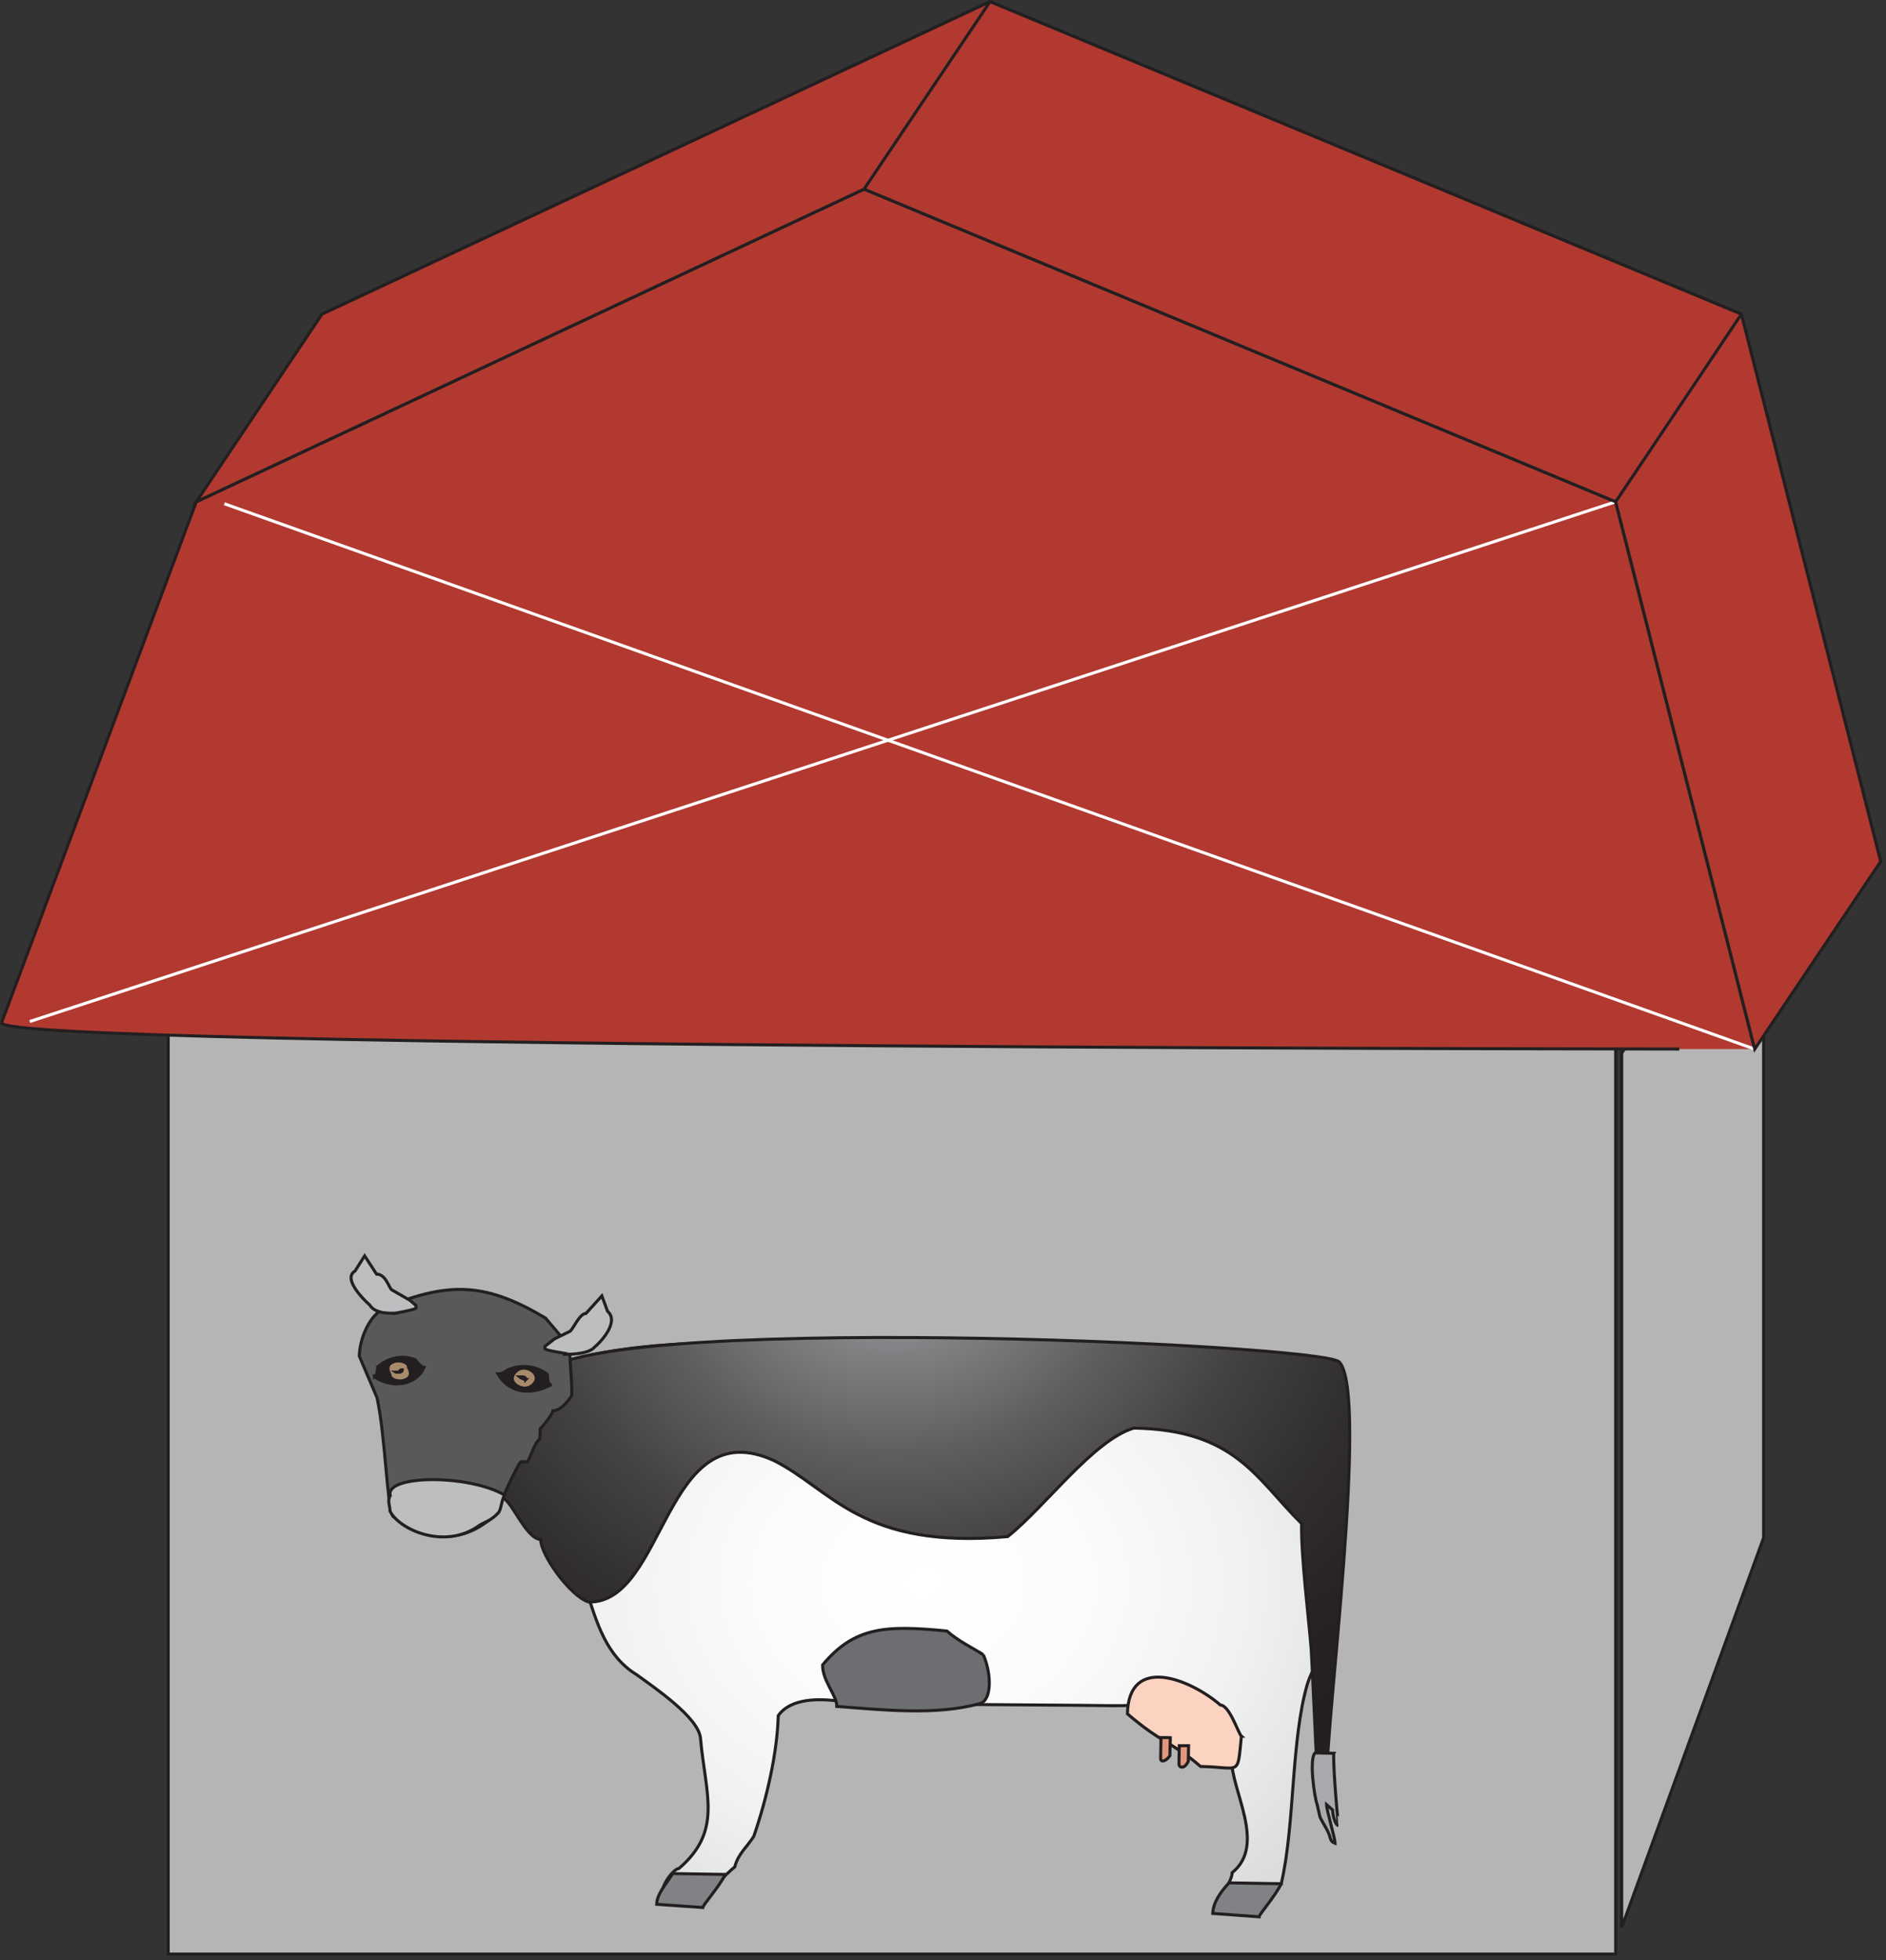 
        <svg xmlns:rdf="http://www.w3.org/1999/02/22-rdf-syntax-ns#" xmlns="http://www.w3.org/2000/svg" xmlns:cc="http://creativecommons.org/ns#" xmlns:xlink="http://www.w3.org/1999/xlink" xmlns:dc="http://purl.org/dc/elements/1.1/" x="0px" y="0px" width="483" height="502" viewBox="0 0 483 502" xml:space="preserve">
            <rect x="0" y="0" width="483" height="502" fill="#333333" stroke="none"/>
            <title>Beef/dairy farming 2</title>
            <desc xmlns:ian_image_library="https://ian.umces.edu/media-library/">
                <ian_image_library:title>Beef/dairy farming 2</ian_image_library:title>
                <ian_image_library:descr>Illustration of beef/dairy farming with barn</ian_image_library:descr>
                <ian_image_library:scene>
                    <ian_image_library:contains>agriculture, agricultural, industry, farming, production, animal, beef, cattle, dairy, cow, barn, milk, meat</ian_image_library:contains>
                    <ian_image_library:when>1999-01-01</ian_image_library:when>
                </ian_image_library:scene>
            </desc>
            
 <defs></defs>
 <polygon stroke="#231F20" stroke-width=".775" points="451.65 393.81 415.31 493.62 415.31 269.73 451.65 211.72" fill="#B5B5B5"/>
 <path stroke="#231F20" stroke-width=".775" d="m32.583 213.92l49.88-133.47 171.09-80.023 192.4 80.023 35.682 140.17c.01-.01-449.05-.01-449.05-6.7" fill="#B23930"/>
 <rect height="273.41" width="370.69" stroke="#231F20" y="227.01" x="43.078" stroke-width=".775" fill="#B5B5B5"/>
 <path stroke="#231F20" stroke-width=".775" d="m.387 261.94l49.88-133.44 171.02-80.079 192.47 80.079 35.609 140.16c.01 0-448.98 0-448.98-6.72" fill="#B23930"/>
 <line y2="268.66" x1="57.469" x2="449.38" stroke="#fff" y1="129.01" stroke-width=".775" fill="#fff"/>
 <line y2="261.6" x1="413.77" x2="7.622" stroke="#fff" y1="128.5" stroke-width=".775" fill="#fff"/>
 <radialGradient id="ian_symbols_0e67585215eb7214d9f624cac8ea4787" gradientUnits="userSpaceOnUse" cy="-2747.4" cx="-3777.5" gradientTransform="matrix(-.505 -.008 -.009 .42 -1695.9 1529)" r="280.67">
  <stop stop-color="#fff" offset="0"/>
  <stop stop-color="#FBFBFC" offset=".304"/>
  <stop stop-color="#F0F1F1" offset=".589"/>
  <stop stop-color="#DDDFDF" offset=".866"/>
  <stop stop-color="#D1D3D4" offset="1"/>
 </radialGradient>
 <path stroke="#231F20" stroke-width=".775" d="m343.81 381.78l-8.102-27.18-10.242-3.437c-22.898-.384-41.043-4.665-69.54-5.147-30.857-.494-80.627-5.917-109.28 2.162l-2.382-.033v.681l-7.98 2.481c0 1.316-4.939 8.507-4.961 9.824l-1.702 3.93c-3.249 5.214-.988 9.868-1.098 14.468 1.592.033 6.993 5.434 6.993 7.354 18.002 8.244 11.976 32.525 27.563 42.01 4.671 3.403 15.599 10.802 16.301 16.093 1.262 14.545 5.807 23.82-5.527 33.535-1.542-.021-6.438 6.487-3.293 8.508 9.413 2.107 8.7-1.834 9.468-.473.044-.658 6.482-7.189 8.145-8.463.823-3.315 3.25-5.226 4.869-7.827 3.397-9.813 6.043-21.658 6.262-30.911 3.228-4.522 10.363-4.424 15.928-3.678 18.958.999 48.997.834 69.596 1.131 11.898.252 23.029-4.216 30.593 13.732-.165 7.903 9.022 21.877.143 29.023-.055 2.612-4.128 7.168-4.149 9.78 2.36.066 10.22 2.152 10.275-.493.055-1.296 4.051-3.864 6.432-6.455 3.541-15.104 2.449-36.872 6.752-51.329 2.48-7.19 5.701-8.464 7.266-8.42l1.66-40.85z" fill="url(#ian_symbols_0e67585215eb7214d9f624cac8ea4787)"/>
 <path stroke="#231F20" stroke-width=".775" d="m317.92 444.62c-.779-.681-3.008-7.903-5.391-7.991-7.771-6.696-23.49-12.92-23.798 2.262 8.562 7.398 11.735 7.398 18.728 13.479 10.3.17 9.43 2.8 10.46-7.75z" fill="#FCD3C1"/>
 <path stroke="#231F20" stroke-width=".775" d="m251.85 423.79c-3.118-2.02-6.246-3.402-9.353-6.103-15.774-1.57-23.71-1.054-31.834 8.683-.087 4.018 3.754 7.97 3.645 10.626 11.888.889 25.379 2.36 36.521-.703 3.09-.64 3.26-7.23 1.01-12.51z" fill="#6D6E71"/>
 <radialGradient id="ian_symbols_e411a0f42d08fe74ed855f0927db1e60" gradientUnits="userSpaceOnUse" cy="-2944.1" cx="-3757.3" gradientTransform="matrix(-.505 -.008 -.009 .42 -1695.9 1529)" r="367.66">
  <stop stop-color="#A7A9AC" offset="0"/>
  <stop stop-color="#808083" offset=".158"/>
  <stop stop-color="#5F5E5F" offset=".324"/>
  <stop stop-color="#454244" offset=".491"/>
  <stop stop-color="#322F30" offset=".66"/>
  <stop stop-color="#272324" offset=".829"/>
  <stop stop-color="#231F20" offset="1"/>
 </radialGradient>
 <path stroke="#231F20" stroke-width=".775" d="m342.98 348.78c-4.654-4.676-196.06-13.096-205.2 3.886-7.168 5.852-9.155 22.262-9.369 30.857 2.398.021 6.174 10.604 10.061 10.714-.066 3.907 7.607 14.61 12.316 16.026 19.813.285 19.276-49.156 47.52-36.181 14.852 7.541 22.47 22.767 59.749 19.43 9.682-7.695 21.911-24.666 32.306-27.795 26.104.429 31.373 13.041 42.975 24.458-.164 8.573 1.855 24.435 2.471 32.339.533 9.912 1.064 23.117 1.613 32.975l1.637.044h.789c-.49-13.16 10.83-98.7 3.13-106.76z" fill="url(#ian_symbols_e411a0f42d08fe74ed855f0927db1e60)"/>
 <path stroke="#231F20" stroke-width=".775" d="m304.39 447.05c-.043 1.977-.043 1.977-.066 3.963-.812 1.954-2.426 1.91-2.393.637l.077-4.6h2.38z" fill="#E1977D"/>
 <path stroke="#231F20" stroke-width=".775" d="m299.72 444.99c-.088 2.646-.065 1.987-.11 4.6-.834 1.339-2.414 1.976-2.381.658l.098-5.279 2.39.02z" fill="#E1977D"/>
 <path stroke="#231F20" stroke-width=".775" d="m341.56 449c-1.525-.022-3.15-.088-4.74-.109-1.615 1.316-.242 11.229.492 13.205l.748 3.293s.713 1.361 1.504 2.7c1.547 2.613.713 3.315 2.348 3.974 0-1.339-2.205-8.584-2.184-9.923l1.547 1.361c-.021 1.317.697 3.974 1.482 3.974-.01 0-1.31-13.23-1.2-18.47z" fill="#A7A9AC"/>
 <path stroke="#231F20" stroke-width=".775" d="m139.72 337.55c-14.863-8.848-24.336-9.649-41.099-2.678-3.996 1.91-6.499 7.804-6.608 12.415l4.539 10.638c2.168 9.923 2.53 27.717 4.067 30.396 11.756 6.762 18.068 6.894 26.938-.89.066-1.997 4.983-12.415 5.851-13.096h1.586c.785-.637 1.663-4.577 3.249-5.851l.104-2.612c.779-.637 3.238-3.908 3.26-4.589 2.349.055 4.819-3.875 4.819-3.875.121-3.951-.593-8.562-.505-12.524l-6.2-7.33z" fill="#58595B"/>
 <path stroke="#231F20" stroke-width=".775" d="m129.23 382.87c-9.364-5.423-30.774-5.17-29.276.143-.856 1.317-.055 2.635-.065 3.975 2.261 4.665 14.012 10.099 22.865 3.644.823-.625 3.194-1.24 4.808-3.194.80-.63.84-3.27 1.67-4.56z" fill="#BCBEC0"/>
 <path stroke="#231F20" stroke-width=".775" d="m95.9 352.62c.757-.637.823-1.976.823-2.59 2.371-1.954 5.62-3.25 9.539-1.855.769.702 1.515 2.009 2.327 2.009-1.66 3.95-7.27 5.86-12.69 2.43z" fill="#231F20"/>
 <path stroke="#231F20" stroke-width=".775" d="m100.71 348.76c1.613-.659 3.974.088 3.908 1.383.769 1.361.747 2.679-.867 3.249-1.575.659-3.941-.044-3.892-1.361-.775-1.34-.775-2.65.852-3.27z" fill="#A78B6B"/>
 <path stroke="#231F20" stroke-width=".775" d="m101.43 351.4h.856c0-.658.757-.614.757-.614 0 .61-.76.61-1.62.61z" fill="#fff"/>
 <path stroke="#231F20" stroke-width=".775" d="m140.99 354.69c-.834-.659-.791-1.998-.791-2.657-2.338-1.997-6.279-2.744-9.468-1.471-.774 0-1.608 1.317-3.211 1.263 2.29 4 7.07 6.09 13.47 2.87z" fill="#231F20"/>
 <path stroke="#231F20" stroke-width=".775" d="m135.52 350.65c-1.592-.702-3.194-.065-3.963 1.229-.878 1.328-.099 2.646 1.482 3.326 1.581.702 3.15.077 3.996-1.24.75-1.3.02-2.64-1.52-3.32z" fill="#A78B6B"/>
 <path stroke="#231F20" stroke-width=".775" d="m134.66 353.28c0-.681-.779-.681-.779-.681s0 0-.801 0c.80.64 1.58.68 1.58.68z" fill="#fff"/>
 <path stroke="#231F20" stroke-width=".775" d="m101.78 336.26c-.801 0-5.555.527-7.113-2.085-1.57-1.361-6.971-6.762-3.754-8.672l2.47-3.897 3.041 4.676c2.382.044 3.096 3.326 3.87 4.007l4.736 2.733 1.515 1.307v.68c-.83.65-8.763 1.81-4.76 1.24z" fill="#BCBEC0"/>
 <path stroke="#231F20" stroke-width=".775" d="m144.29 346.83c.791 0 6.323.121 7.958-1.833 1.603-1.295 6.444-6.51 3.343-9.188l-1.455-3.952-4.083 4.512c-1.592 0-3.25 3.908-4.04 4.545l-4.001 1.954-2.453 1.921v.637c.78.70 8.66 1.45 4.72 1.4z" fill="#BCBEC0"/>
 <path stroke="#231F20" stroke-width=".775" d="m328.12 482.4l-13.359-.22c-2.426 2.558-4.072 5.192-4.182 7.827l11.889.867c0-.67 4.08-5.21 5.65-8.48z" fill="#808285"/>
 <path stroke="#231F20" stroke-width=".775" d="m185.76 480.02l-13.48-.22c-1.635 2.635-4.067 5.214-4.105 7.871l11.8.823c.04-.61 4.1-5.2 5.78-8.47z" fill="#808285"/>
 <polygon stroke="#231F20" stroke-width=".775" points="449.38 268.66 413.77 128.5 221.29 48.426 50.268 128.5 82.464 80.447 253.55 .423 445.96 80.447 481.64 220.61" fill="#B23930"/>
 <line y2=".423" x1="221.29" x2="253.55" stroke="#231F20" y1="48.426" stroke-width=".775" fill="#B23930"/>
 <line y2="80.447" x1="413.77" x2="445.96" stroke="#231F20" y1="128.5" stroke-width=".775" fill="#B23930"/>
</svg>
